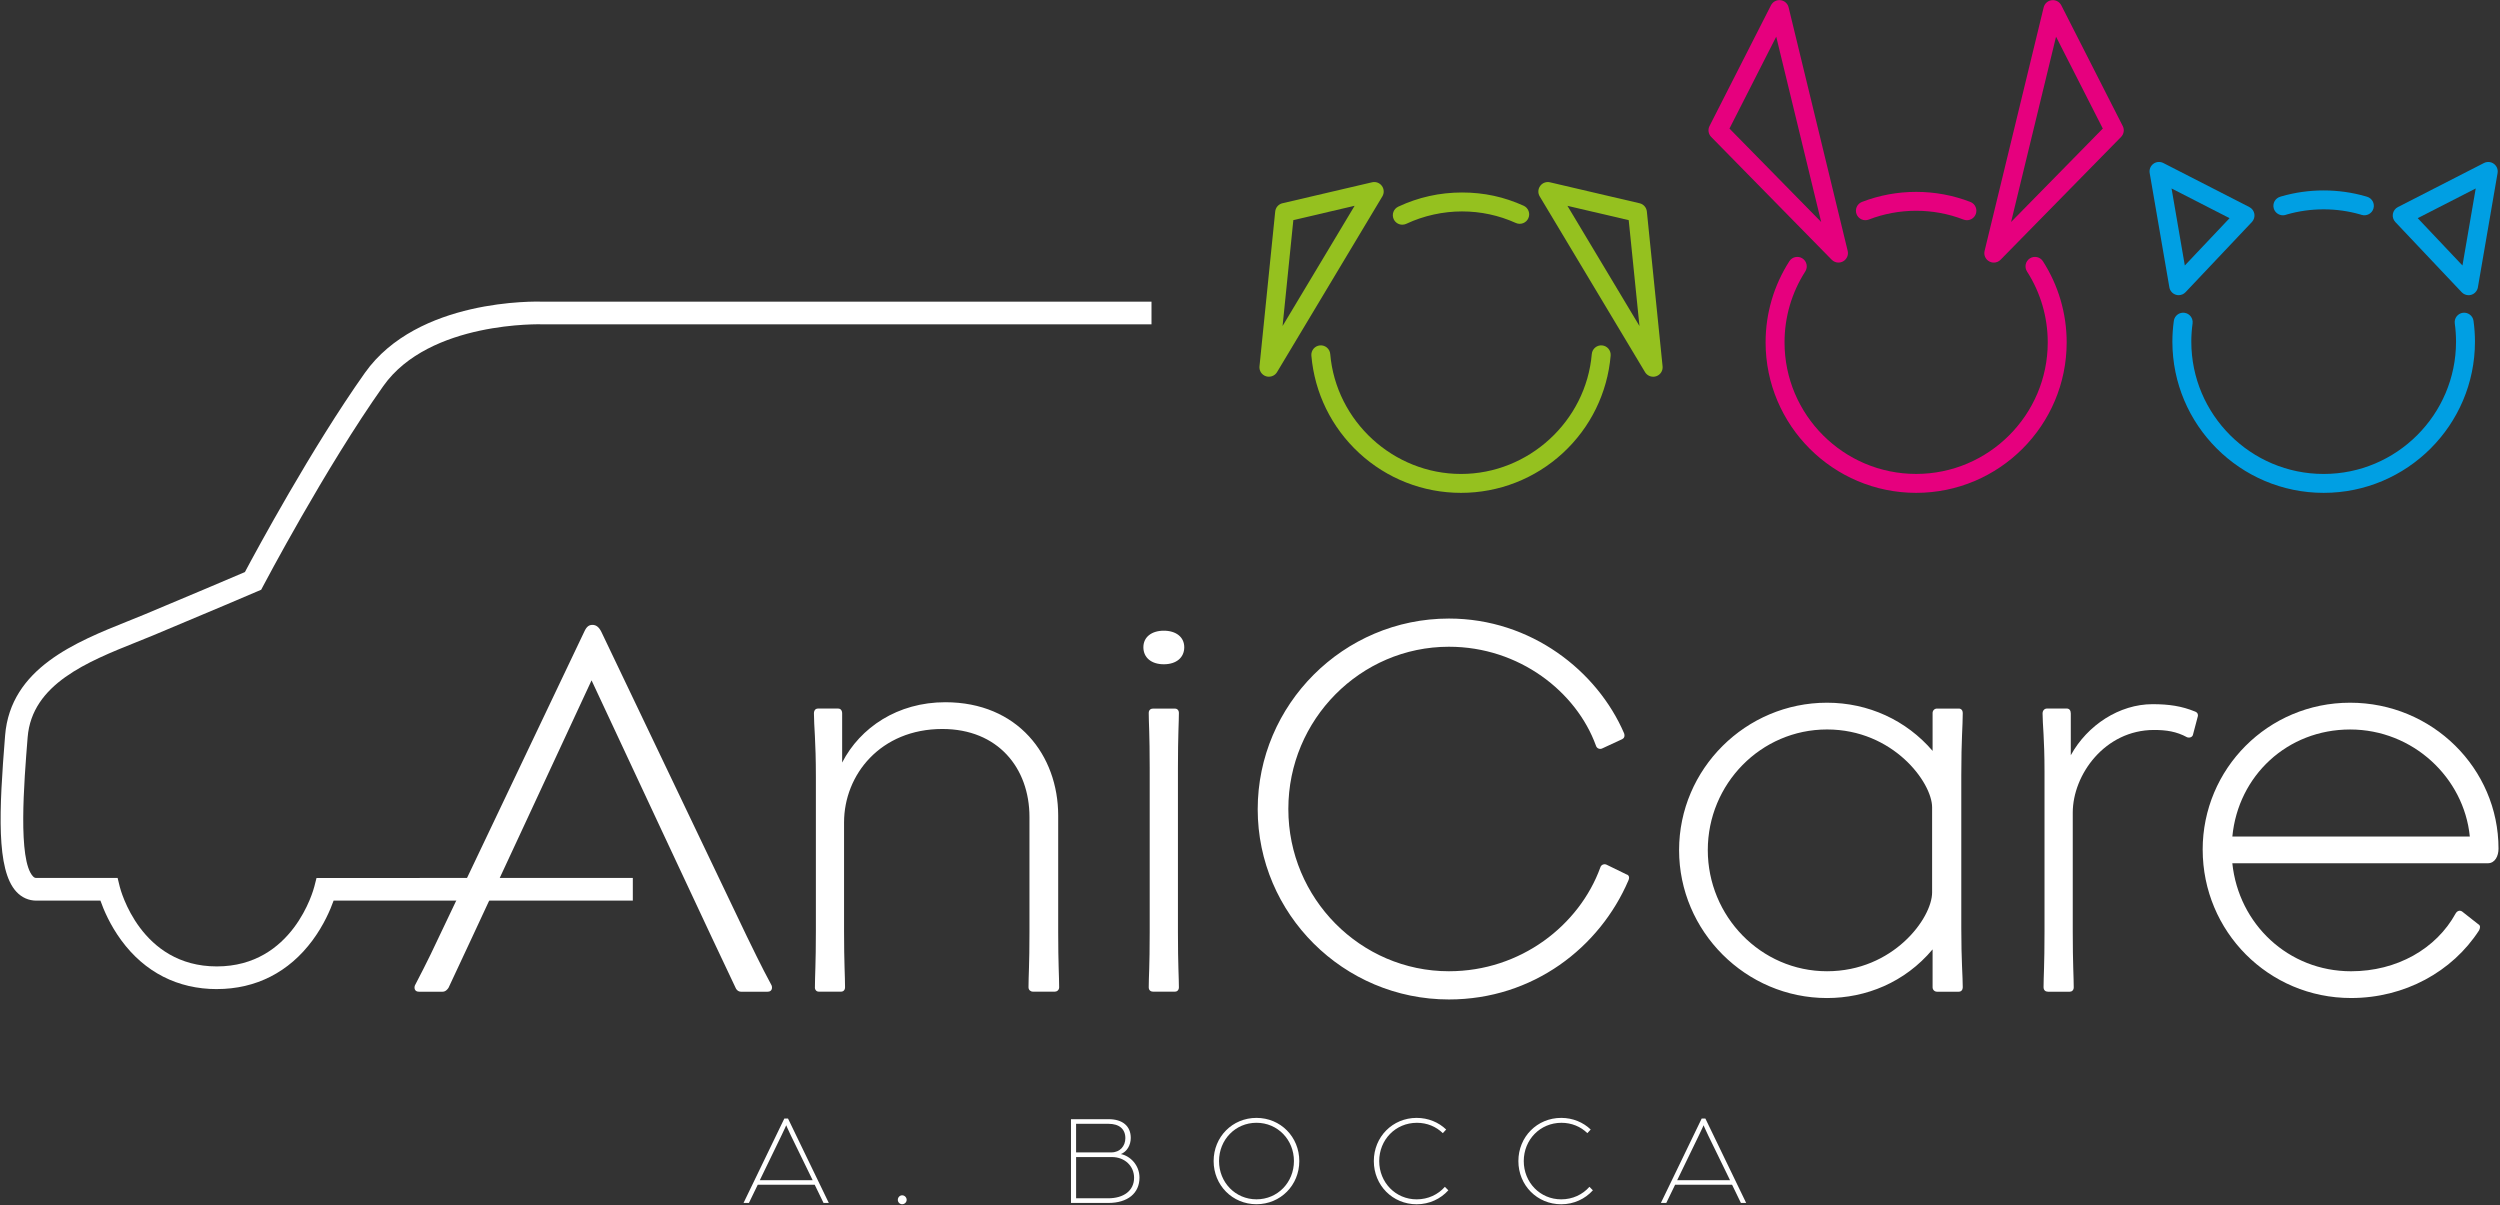 <?xml version="1.0" encoding="UTF-8"?>
<svg width="1539px" height="742px" viewBox="0 0 1539 742" version="1.1" xmlns="http://www.w3.org/2000/svg" xmlns:xlink="http://www.w3.org/1999/xlink">
    <rect x="0" y="0" width="1539" height="742" fill="#333333" stroke="none"/>
    <!-- Generator: Sketch 53.2 (72643) - https://sketchapp.com -->
    <title>logo</title>
    <desc>Created with Sketch.</desc>
    <g id="Symbols" stroke="none" stroke-width="1" fill="none" fill-rule="evenodd">
        <g id="logo" transform="translate(-230, -629)" fill-rule="nonzero">
            <g id="ANICARE_LOGO_BLANC" transform="translate(1, 1)">
                <g id="logo" transform="translate(229, 628)">
                    <g id="Calque_1">
                        <g id="Group">
                            <path d="M133.486,608.886 C109.407,608.886 89.061,598.49 74.633,578.811 C67.758,569.429 63.798,560.076 61.826,554.427 L22.389,554.427 C17.641,554.427 13.371,552.525 10.046,548.919 C-2.395,535.438 -0.563,498.995 3.142,452.749 C6.453,411.362 46.637,395.261 78.917,382.329 C82.383,380.934 85.764,379.582 88.991,378.244 C115.986,366.988 142.926,355.508 150.76,352.169 C157.466,339.576 191.873,275.763 224.618,229.544 C257.066,183.734 329.684,185.537 334.475,185.706 L708.865,185.706 L708.865,199.652 L334.066,199.652 C333.376,199.624 264.449,197.44 236.002,237.602 C200.257,288.074 162.327,360.128 161.947,360.847 L160.792,363.044 L158.509,364.016 C158.185,364.157 126.314,377.793 94.345,391.105 C91.062,392.471 87.624,393.852 84.087,395.261 C53.879,407.361 19.655,421.082 17.021,453.847 C14.752,482.091 10.976,529.381 20.261,539.438 C21.05,540.284 21.642,540.467 22.361,540.467 L72.407,540.467 L73.703,545.792 C74.197,547.778 86.497,594.926 133.472,594.926 C180.447,594.926 193.001,547.75 193.508,545.735 L194.846,540.481 L200.271,540.481 C200.271,540.481 389.565,540.467 389.565,540.467 L389.565,554.413 L205.371,554.413 C203.371,560.047 199.369,569.415 192.437,578.811 C177.925,598.476 157.537,608.872 133.458,608.872 L133.486,608.886 Z" id="Path" fill="#FFFFFF"></path>
                            <g transform="translate(255.023, 380.751)" fill="#FFFFFF">
                                <path d="M21.078,227.346 C20.487,228.248 19.275,229.741 17.486,229.741 L2.804,229.741 C0.113,229.741 -0.197,227.346 0.409,225.853 C2.508,221.655 7.595,212.372 15.386,195.609 L104.644,8.128 C106.138,4.832 107.645,3.93 109.731,3.93 C111.816,3.93 113.619,5.128 115.127,8.128 L204.695,195.609 C214.276,215.372 217.869,221.965 219.968,225.853 C220.56,227.346 220.264,229.741 217.573,229.741 L201.102,229.741 C199.299,229.741 198.101,228.248 197.805,227.346 C195.41,222.853 109.139,38.077 109.139,38.077 C109.139,38.077 23.474,222.557 21.078,227.346 Z" id="Path"></path>
                                <path d="M246.64,227.036 C246.64,220.148 247.232,212.654 247.232,192.298 L247.232,97.663 C247.232,74.603 246.034,66.518 246.034,58.432 C246.034,56.333 247.232,55.431 248.429,55.431 L261.011,55.431 C262.209,55.431 263.407,56.333 263.407,58.432 L263.407,88.676 C274.495,67.109 297.56,51.543 326.909,51.543 C371.545,51.543 396.399,84.182 396.399,121.329 L396.399,193.2 C396.399,212.372 396.991,220.458 396.991,227.036 C396.991,228.839 395.497,229.727 394.3,229.727 L380.816,229.727 C379.618,229.727 378.125,228.825 378.125,227.036 C378.125,220.148 378.716,213.259 378.716,193.2 L378.716,122.217 C378.716,91.972 359.244,68.011 325.091,68.011 C287.049,68.011 264.576,96.156 264.576,125.513 L264.576,192.594 C264.576,212.062 265.182,220.148 265.182,227.036 C265.182,228.839 263.984,229.727 262.787,229.727 L249.007,229.727 C247.809,229.727 246.612,228.825 246.612,227.036 L246.64,227.036 Z" id="Path"></path>
                                <path d="M448.841,17.693 C448.841,11.41 453.927,7.508 461.423,7.508 C468.918,7.508 474.005,11.396 474.005,17.693 C474.005,23.99 469.214,28.174 461.423,28.174 C453.631,28.174 448.841,23.976 448.841,17.693 Z M452.138,227.036 C452.138,220.754 452.729,214.457 452.729,193.2 L452.729,91.972 C452.729,70.716 452.138,64.123 452.138,58.136 C452.138,56.333 453.335,55.445 454.829,55.445 L468.313,55.445 C469.51,55.445 470.708,56.347 470.708,58.136 C470.708,63.827 470.116,71.617 470.116,91.972 L470.116,193.2 C470.116,213.569 470.708,221.049 470.708,227.036 C470.708,228.839 469.51,229.727 468.313,229.727 L454.829,229.727 C453.335,229.727 452.138,228.825 452.138,227.036 Z" id="Shape"></path>
                                <path d="M519.218,117.427 C519.218,53.037 571.942,0.028 636.938,0.028 C687.562,0.028 728.295,32.371 744.78,70.701 C745.372,72.505 744.78,73.702 743.582,74.294 L731.296,79.985 C730.098,80.59 727.999,80.28 727.407,78.182 C715.431,45.233 680.376,17.383 636.938,17.383 C582.425,17.383 538.085,62.306 538.085,117.117 L538.085,117.413 C538.085,172.225 582.425,217.147 636.938,217.147 C681.264,217.147 717.22,188.692 730.098,153.363 C730.704,151.264 732.79,150.968 733.987,151.559 L746.273,157.546 C747.471,157.842 748.373,159.039 747.471,161.138 C729.803,202.469 688.759,234.516 636.938,234.516 C571.942,234.516 519.218,181.804 519.218,117.413 L519.218,117.427 Z" id="Path"></path>
                                <path d="M778.623,142.586 C778.623,92.578 819.666,51.839 869.685,51.839 C895.145,51.839 918.505,62.616 934.68,81.492 L934.68,58.136 C934.68,56.643 935.878,55.445 937.371,55.445 L950.855,55.445 C952.349,55.445 953.251,56.643 953.251,58.136 C953.251,66.222 952.349,74.012 952.349,96.466 L952.349,190.509 C952.349,211.175 953.251,220.162 953.251,227.05 C953.251,228.544 952.349,229.741 950.855,229.741 L937.371,229.741 C935.878,229.741 934.68,228.544 934.68,227.05 L934.68,203.695 C917.604,224.064 893.637,233.643 869.685,233.643 C819.666,233.643 778.623,192.608 778.623,142.6 L778.623,142.586 Z M934.384,168.647 L934.384,116.23 C934.384,100.96 910.418,68.307 869.685,68.307 C828.952,68.307 796.292,101.847 796.292,142.572 C796.292,183.297 828.937,217.147 869.685,217.147 C910.432,217.147 934.384,184.508 934.384,168.633 L934.384,168.647 Z" id="Shape"></path>
                                <path d="M1002.987,227.036 C1002.987,220.754 1003.579,213.865 1003.579,192.594 L1003.579,94.367 C1003.579,73.406 1002.381,65.32 1002.381,58.432 C1002.381,56.629 1003.579,55.431 1005.072,55.431 L1017.358,55.431 C1018.852,55.431 1019.754,56.629 1019.754,58.432 L1019.754,84.182 C1029.941,65.616 1049.708,52.741 1070.082,52.741 C1080.269,52.741 1088.06,53.938 1096.148,57.234 C1097.951,57.84 1098.247,59.333 1097.951,60.235 L1094.95,71.617 C1094.654,72.814 1093.147,73.716 1091.357,73.11 C1084.763,69.518 1078.479,68.617 1070.984,68.617 C1040.733,68.617 1020.965,96.17 1020.965,119.526 L1020.965,192.608 C1020.965,212.978 1021.571,221.063 1021.571,227.05 C1021.571,228.853 1020.374,229.741 1019.176,229.741 L1005.692,229.741 C1004.199,229.741 1003.001,228.839 1003.001,227.05 L1002.987,227.036 Z" id="Path"></path>
                                <path d="M1100.938,142.29 C1100.938,92.578 1141.08,51.839 1191.704,51.839 C1242.328,51.839 1283.061,92.268 1283.061,141.685 C1283.061,146.178 1280.962,150.672 1276.467,150.672 L1119.199,150.672 C1123.087,188.115 1153.648,217.161 1192.296,217.161 C1220.447,217.161 1244.723,203.385 1256.7,181.522 C1257.601,180.029 1259.095,179.423 1260.588,180.325 L1270.479,188.115 C1272.283,189.016 1271.677,190.805 1271.085,192.003 C1254.614,217.457 1225.251,233.629 1192.31,233.629 C1141.39,233.629 1100.952,192.594 1100.952,142.29 L1100.938,142.29 Z M1119.213,134.205 L1265.393,134.205 C1261.8,97.959 1230.352,68.321 1191.704,68.321 C1153.056,68.321 1122.805,96.776 1119.213,134.205 Z" id="Shape"></path>
                            </g>
                            <g transform="translate(774.931, 111.694)" fill="#95C11F">
                                <g id="Shape">
                                    <path d="M6.2,120.216 C5.594,120.216 4.974,120.118 4.368,119.921 C1.776,119.061 0.127,116.526 0.409,113.807 L10.089,18.51 C10.342,16.031 12.132,13.988 14.555,13.425 L69.73,0.521 C72.013,-0.014 74.38,0.873 75.76,2.761 C77.141,4.649 77.254,7.184 76.056,9.185 L11.216,117.371 C10.145,119.16 8.229,120.202 6.214,120.202 L6.2,120.216 Z M21.248,23.821 L14.625,88.986 L58.98,14.988 L21.248,23.807 L21.248,23.821 Z"></path>
                                    <path d="M242.751,120.216 C240.75,120.216 238.834,119.174 237.749,117.385 L172.909,9.199 C171.711,7.198 171.824,4.663 173.205,2.775 C174.585,0.887 176.952,1.38222767e-13 179.235,0.535 L234.41,13.439 C236.833,14.002 238.623,16.045 238.876,18.524 L248.556,113.821 C248.838,116.54 247.189,119.075 244.597,119.935 C243.991,120.132 243.371,120.23 242.765,120.23 L242.751,120.216 Z M189.971,15.002 L234.326,89 L227.703,23.835 L189.971,15.016 L189.971,15.002 Z"></path>
                                </g>
                                <path d="M124.468,191.707 C101.164,191.707 78.902,183.015 61.784,167.21 C44.777,151.517 34.323,130.204 32.35,107.228 C32.083,104.031 34.45,101.199 37.662,100.932 C40.86,100.65 43.692,103.031 43.96,106.242 C47.497,147.643 82.862,180.071 124.468,180.071 C166.075,180.071 201.426,147.643 204.977,106.242 C205.259,103.045 208.062,100.664 211.275,100.932 C214.473,101.199 216.854,104.031 216.587,107.228 C214.614,130.218 204.174,151.517 187.153,167.21 C170.034,183.001 147.773,191.707 124.468,191.707 Z" id="Path"></path>
                                <path d="M88.328,26.624 C86.145,26.624 84.045,25.384 83.045,23.271 C81.678,20.355 82.932,16.89 85.849,15.524 C98.177,9.734 111.379,6.804 125.074,6.804 C138.769,6.804 150.999,9.537 163.004,14.946 C165.934,16.27 167.245,19.707 165.92,22.652 C164.596,25.582 161.144,26.892 158.213,25.567 C147.73,20.848 136.586,18.454 125.074,18.454 C113.563,18.454 101.573,21.017 90.794,26.075 C89.991,26.455 89.146,26.624 88.328,26.624 Z" id="Path"></path>
                            </g>
                            <g transform="translate(1051.498, 0)" fill="#E6007E">
                                <g id="Shape">
                                    <path d="M80.269,161.646 C78.747,161.646 77.24,161.04 76.112,159.899 L1.916,84.295 C0.169,82.506 -0.254,79.802 0.888,77.576 L38.718,3.254 C39.817,1.085 42.142,-0.169 44.58,0.113 C47.003,0.395 48.99,2.155 49.567,4.522 L85.933,154.433 C86.553,156.983 85.397,159.617 83.101,160.899 C82.213,161.392 81.241,161.632 80.269,161.632 L80.269,161.646 Z M13.16,79.14 L69.631,136.67 L41.945,22.581 L13.16,79.14 L13.16,79.14 Z"></path>
                                    <path d="M175.881,161.646 C174.909,161.646 173.937,161.406 173.049,160.913 C170.753,159.645 169.597,156.997 170.217,154.447 L206.583,4.536 C207.16,2.17 209.147,0.409 211.57,0.127 C213.994,-0.155 216.333,1.099 217.432,3.268 L255.262,77.59 C256.404,79.816 255.981,82.52 254.234,84.309 L180.038,159.913 C178.911,161.054 177.403,161.66 175.881,161.66 L175.881,161.646 Z M214.205,22.581 L186.519,136.67 L242.99,79.14 L214.205,22.581 L214.205,22.581 Z"></path>
                                </g>
                                <path d="M128.075,303.401 C76.972,303.401 35.407,261.845 35.407,210.752 C35.407,193.003 40.451,175.732 50.018,160.829 C51.751,158.124 55.358,157.335 58.063,159.068 C60.769,160.801 61.558,164.407 59.825,167.111 C51.47,180.142 47.059,195.229 47.059,210.752 C47.059,255.421 83.411,291.751 128.075,291.751 C172.739,291.751 209.091,255.407 209.091,210.752 C209.091,195.229 204.681,180.142 196.325,167.111 C194.592,164.407 195.381,160.801 198.087,159.068 C200.792,157.335 204.399,158.124 206.132,160.829 C215.685,175.732 220.743,192.989 220.743,210.752 C220.743,261.845 179.178,303.401 128.075,303.401 L128.075,303.401 Z" id="Path"></path>
                                <path d="M159.326,135.557 C158.635,135.557 157.917,135.43 157.227,135.163 C147.927,131.57 138.121,129.753 128.075,129.753 C118.029,129.753 108.223,131.57 98.924,135.163 C95.922,136.318 92.555,134.825 91.4,131.824 C90.244,128.824 91.738,125.457 94.739,124.302 C105.377,120.202 116.606,118.118 128.089,118.118 C139.572,118.118 150.802,120.202 161.439,124.302 C164.44,125.457 165.934,128.824 164.779,131.824 C163.891,134.134 161.679,135.557 159.34,135.557 L159.326,135.557 Z" id="Path"></path>
                            </g>
                            <g transform="translate(1323.019, 99.016)" fill="#009FE3">
                                <g id="Shape">
                                    <path d="M18.19,82.703 C17.627,82.703 17.063,82.619 16.499,82.45 C14.386,81.816 12.822,80.041 12.442,77.858 L0.324,7.494 C-0.056,5.325 0.832,3.127 2.607,1.817 C4.382,0.507 6.749,0.324 8.708,1.324 L61.685,28.455 C63.319,29.286 64.461,30.85 64.771,32.653 C65.081,34.456 64.517,36.302 63.263,37.64 L22.389,80.872 C21.276,82.055 19.74,82.689 18.162,82.689 L18.19,82.703 Z M13.794,17.003 L21.952,64.419 L49.497,35.287 L13.794,17.003 Z"></path>
                                    <path d="M196.636,82.703 C195.058,82.703 193.522,82.055 192.409,80.886 L151.535,37.654 C150.281,36.316 149.717,34.47 150.027,32.667 C150.337,30.864 151.478,29.3 153.113,28.469 L206.104,1.338 C208.062,0.338 210.429,0.521 212.205,1.831 C213.98,3.141 214.868,5.339 214.487,7.508 L202.37,77.872 C201.99,80.041 200.426,81.816 198.312,82.464 C197.763,82.633 197.185,82.717 196.622,82.717 L196.636,82.703 Z M165.328,35.287 L192.874,64.419 L201.032,17.003 L165.328,35.287 Z"></path>
                                </g>
                                <path d="M82.312,33.512 C79.818,33.512 77.494,31.892 76.733,29.371 C75.803,26.286 77.55,23.046 80.621,22.116 L80.875,22.032 C81.072,21.961 81.284,21.905 81.481,21.849 C98.262,17.003 116.536,17.003 133.303,21.849 C133.514,21.905 133.711,21.975 133.894,22.032 L134.162,22.116 C137.248,23.032 138.995,26.272 138.079,29.357 C137.163,32.442 133.923,34.189 130.837,33.273 L130.062,33.033 C115.409,28.793 99.389,28.793 84.722,33.033 L83.975,33.273 C83.411,33.442 82.848,33.526 82.284,33.526 L82.312,33.512 Z" id="Path"></path>
                                <path d="M107.42,204.385 C56.077,204.385 14.301,162.618 14.301,111.285 C14.301,107.059 14.597,102.763 15.189,98.509 C15.626,95.325 18.556,93.099 21.755,93.536 C24.939,93.973 27.165,96.917 26.728,100.101 C26.221,103.833 25.954,107.595 25.954,111.285 C25.954,156.208 62.502,192.749 107.434,192.749 C152.366,192.749 188.915,156.208 188.915,111.285 C188.915,107.595 188.661,103.819 188.14,100.101 C187.703,96.917 189.929,93.973 193.113,93.536 C196.298,93.099 199.242,95.325 199.679,98.509 C200.271,102.763 200.567,107.059 200.567,111.285 C200.567,162.618 158.791,204.385 107.448,204.385 L107.42,204.385 Z" id="Path"></path>
                            </g>
                        </g>
                    </g>
                    <g id="Calque_3" transform="translate(457, 688)" fill="#FFFFFF">
                        <g id="Group">
                            <path d="M25.818,0.568 L28.102,0.568 L53.214,52.536 L49.971,52.536 L44.529,41.31 L9.475,41.31 L4.033,52.536 L0.719,52.536 L25.832,0.568 L25.818,0.568 Z M43.274,38.525 L29.85,10.985 C27.792,6.764 27.002,4.704 27.002,4.704 C27.002,4.704 26.128,6.778 24.083,10.985 L10.744,38.525 L43.274,38.525 L43.274,38.525 Z" id="Shape"></path>
                            <path d="M95.698,50.618 C95.698,49.112 96.883,47.833 98.377,47.833 C99.872,47.833 101.141,49.112 101.141,50.618 C101.141,52.124 99.872,53.318 98.377,53.318 C96.883,53.318 95.698,52.124 95.698,50.618 Z" id="Path"></path>
                            <path d="M202.296,0.966 L225.434,0.966 C234.036,0.966 239.098,5.187 239.098,12.505 C239.098,17.038 236.729,20.946 233.02,22.453 C238.632,23.561 244.47,29.132 244.47,36.933 C244.47,46.568 237.208,52.536 225.279,52.536 L202.296,52.536 L202.296,0.966 L202.296,0.966 Z M227.169,21.415 C232.456,21.415 235.77,17.522 235.77,12.662 C235.77,7.006 231.977,3.823 225.42,3.823 L205.44,3.823 L205.44,21.415 L227.155,21.415 L227.169,21.415 Z M225.195,49.666 C234.755,49.666 241.142,44.976 241.142,37.018 C241.142,29.856 235.46,24.286 227.479,24.286 L205.454,24.286 L205.454,49.666 L225.195,49.666 L225.195,49.666 Z" id="Shape"></path>
                            <path d="M290.112,26.744 C290.112,11.866 301.646,0.171 316.48,0.171 C331.313,0.171 342.847,11.866 342.847,26.744 C342.847,41.623 331.313,53.318 316.48,53.318 C301.646,53.318 290.112,41.623 290.112,26.744 Z M339.548,26.744 C339.548,13.614 329.522,3.183 316.494,3.183 C303.465,3.183 293.44,13.614 293.44,26.744 C293.44,39.875 303.465,50.305 316.494,50.305 C329.522,50.305 339.548,39.875 339.548,26.744 Z" id="Shape"></path>
                            <path d="M388.729,26.744 C388.729,11.866 400.263,0.171 415.097,0.171 C422.203,0.171 428.605,2.871 433.258,7.333 L431.199,9.564 C427.011,5.499 421.484,3.197 415.252,3.197 C402.068,3.197 392.043,13.628 392.043,26.758 C392.043,39.889 402.068,50.319 415.097,50.319 C422.119,50.319 428.28,47.378 432.468,42.603 L434.597,44.749 C429.86,50.007 422.993,53.346 415.097,53.346 C400.249,53.346 388.729,41.651 388.729,26.773 L388.729,26.744 Z" id="Path"></path>
                            <path d="M477.716,26.744 C477.716,11.866 489.25,0.171 504.083,0.171 C511.19,0.171 517.591,2.871 522.244,7.333 L520.186,9.564 C515.998,5.499 510.471,3.197 504.238,3.197 C491.055,3.197 481.029,13.628 481.029,26.758 C481.029,39.889 491.055,50.319 504.083,50.319 C511.105,50.319 517.267,47.378 521.455,42.603 L523.584,44.749 C518.846,50.007 511.979,53.346 504.083,53.346 C489.236,53.346 477.716,41.651 477.716,26.773 L477.716,26.744 Z" id="Path"></path>
                            <path d="M590.546,0.568 L592.83,0.568 L617.942,52.536 L614.699,52.536 L609.257,41.31 L574.204,41.31 L568.761,52.536 L565.447,52.536 L590.56,0.568 L590.546,0.568 Z M608.002,38.525 L594.578,10.985 C592.52,6.764 591.73,4.704 591.73,4.704 C591.73,4.704 590.856,6.778 588.811,10.985 L575.473,38.525 L608.002,38.525 Z" id="Shape"></path>
                        </g>
                    </g>
                </g>
            </g>
        </g>
    </g>
</svg>